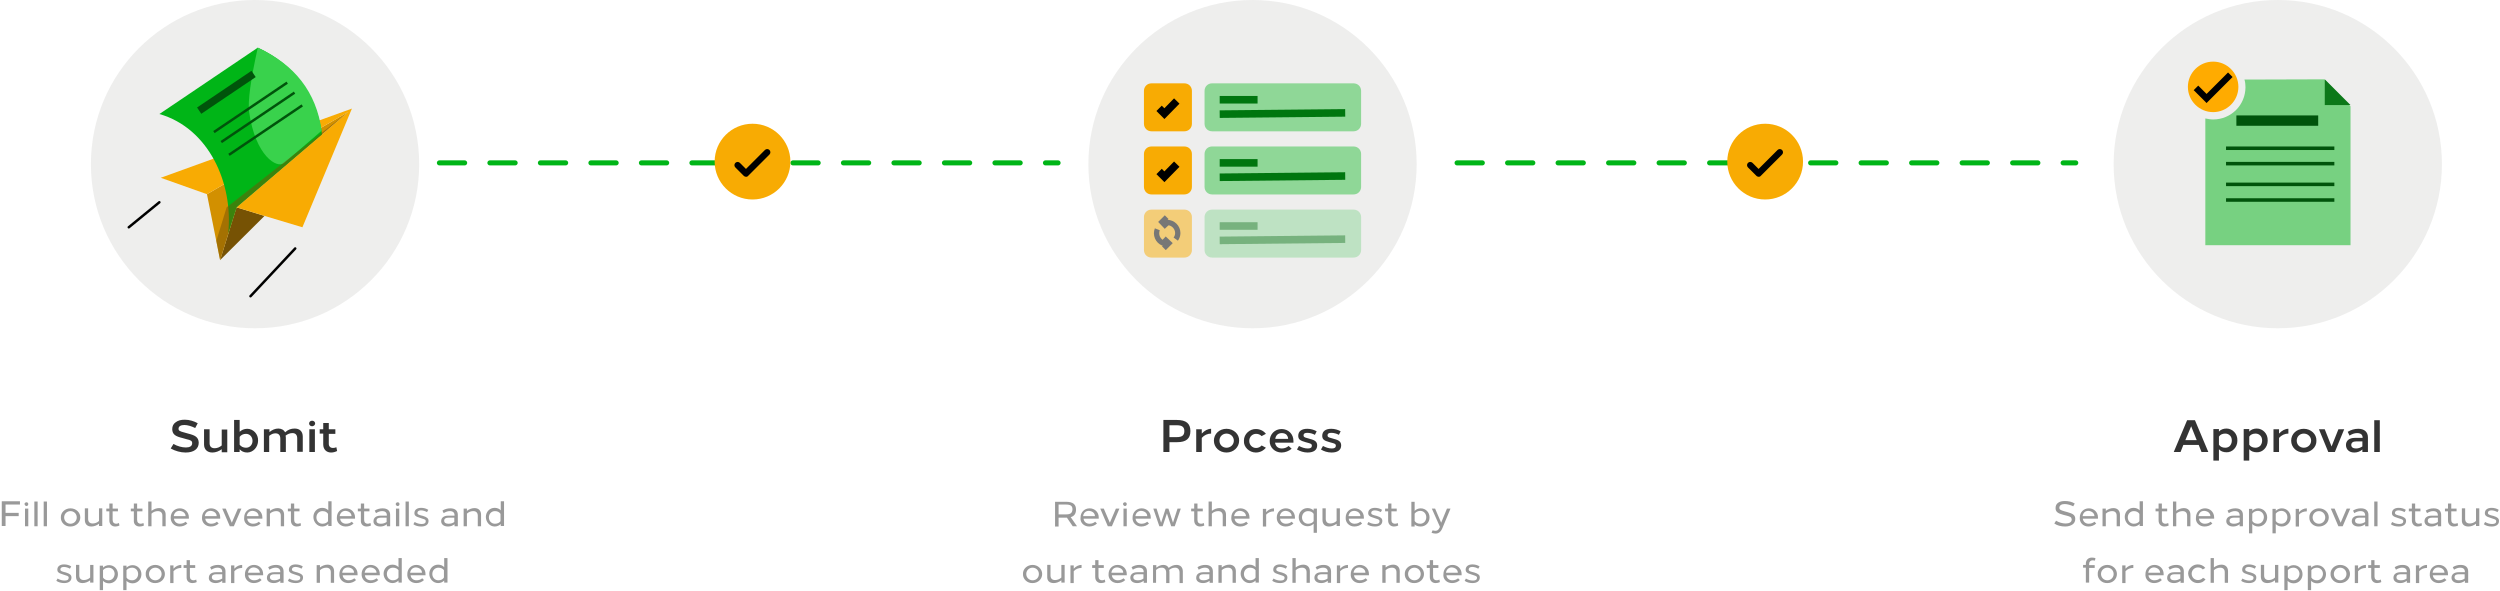 <?xml version="1.0" encoding="utf-8"?>
<!-- Generator: Adobe Illustrator 23.0.2, SVG Export Plug-In . SVG Version: 6.00 Build 0)  -->
<svg version="1.1" id="Layer_1" xmlns="http://www.w3.org/2000/svg" xmlns:xlink="http://www.w3.org/1999/xlink" x="0px" y="0px"
	 viewBox="0 0 990 234" style="enable-background:new 0 0 990 234;" xml:space="preserve">
<style type="text/css">
	.st0{opacity:0.2;fill-rule:evenodd;clip-rule:evenodd;fill:#AAABA9;enable-background:new    ;}
	.st1{opacity:0.4;fill-rule:evenodd;clip-rule:evenodd;fill:#00B517;enable-background:new    ;}
	.st2{fill-rule:evenodd;clip-rule:evenodd;fill:#F8AB03;}
	.st3{fill:none;stroke:#00760F;stroke-width:3;}
	.st4{fill:none;stroke:#000000;stroke-width:3;}
	.st5{opacity:0.5;}
	.st6{fill:none;stroke:#000000;stroke-width:2.1;}
	.st7{opacity:0.5;fill:#00B517;enable-background:new    ;}
	.st8{fill:#0C7819;}
	.st9{fill:#00540B;}
	.st10{fill-rule:evenodd;clip-rule:evenodd;fill:#FFAB00;}
	.st11{fill-rule:evenodd;clip-rule:evenodd;}
	.st12{fill-rule:evenodd;clip-rule:evenodd;fill:#765204;}
	.st13{fill-rule:evenodd;clip-rule:evenodd;fill:#D29000;}
	.st14{fill:#00B517;}
	.st15{fill:#39D24C;}
	.st16{fill-rule:evenodd;clip-rule:evenodd;fill:#765204;fill-opacity:0.5;}
	.st17{fill:none;stroke:#000000;stroke-linecap:round;}
	.st18{fill:#333333;}
	.st19{fill:#999999;}
	.st20{fill:none;stroke:#00B517;stroke-width:2;stroke-linecap:round;stroke-linejoin:round;stroke-dasharray:10,10;}
</style>
<title>support_english@2x</title>
<desc>Created with Sketch.</desc>
<g id="Web">
	<g id="support_english">
		<g id="Group-16" transform="translate(431, 0)">
			<circle id="Oval" class="st0" cx="65" cy="65" r="65"/>
			<g id="Group-13" transform="translate(22, 33)">
				<g id="Group-6" transform="translate(0, 25)">
					<path id="Rectangle" class="st1" d="M27,0h56c1.7,0,3,1.3,3,3v13c0,1.7-1.3,3-3,3H27c-1.7,0-3-1.3-3-3V3C24,1.3,25.3,0,27,0z"
						/>
					<path id="Rectangle-Copy-4" class="st2" d="M3,0h13c1.7,0,3,1.3,3,3v13c0,1.7-1.3,3-3,3H3c-1.7,0-3-1.3-3-3V3C0,1.3,1.3,0,3,0z
						"/>
					<line id="Path-53" class="st3" x1="30" y1="6.5" x2="45" y2="6.5"/>
					<line id="Path-53-Copy" class="st3" x1="30" y1="12.2" x2="79.7" y2="11.7"/>
					<polyline id="Path-2" class="st4" points="6,9.9 8.1,12 13,7 					"/>
				</g>
				<g id="Group-6-Copy-2">
					<path class="st1" d="M27,0h56c1.7,0,3,1.3,3,3v13c0,1.7-1.3,3-3,3H27c-1.7,0-3-1.3-3-3V3C24,1.3,25.3,0,27,0z"/>
					<path class="st2" d="M3,0h13c1.7,0,3,1.3,3,3v13c0,1.7-1.3,3-3,3H3c-1.7,0-3-1.3-3-3V3C0,1.3,1.3,0,3,0z"/>
					<line class="st3" x1="30" y1="6.5" x2="45" y2="6.5"/>
					<line class="st3" x1="30" y1="12.2" x2="79.7" y2="11.7"/>
					<polyline class="st4" points="6,9.9 8.1,12 13,7 					"/>
				</g>
				<g id="Group-6-Copy" transform="translate(0, 50)" class="st5">
					<path class="st1" d="M27,0h56c1.7,0,3,1.3,3,3v13c0,1.7-1.3,3-3,3H27c-1.7,0-3-1.3-3-3V3C24,1.3,25.3,0,27,0z"/>
					<path class="st2" d="M3,0h13c1.7,0,3,1.3,3,3v13c0,1.7-1.3,3-3,3H3c-1.7,0-3-1.3-3-3V3C0,1.3,1.3,0,3,0z"/>
					<line class="st3" x1="30" y1="6.5" x2="45" y2="6.5"/>
					<line class="st3" x1="30" y1="12.2" x2="79.7" y2="11.7"/>
					<g id="Group-12" transform="translate(5, 3)">
						<path class="st6" d="M7.6,8.7C8.1,8,8.4,7.2,8.4,6.3c0-2.3-1.9-4.2-4.2-4.2c-0.5,0-1,0.1-1.4,0.2"/>
						<path class="st6" d="M0.3,4.8C0.1,5.3,0,5.8,0,6.4c0,2.3,1.9,4.2,4.2,4.2"/>
						<polyline id="Path-3" class="st6" points="4,0 2.1,1.9 4,3.9 						"/>
						<polyline id="Path-3-Copy" class="st6" points="2.9,12.3 4.9,10.3 2.9,8.4 						"/>
					</g>
				</g>
			</g>
		</g>
		<g id="Group-17" transform="translate(837, 0)">
			<circle class="st0" cx="65" cy="65" r="65"/>
			<g id="Group-11" transform="translate(29, 24)">
				<g id="Group-3-Copy" transform="translate(7.308, 7.308)">
					<path id="Combined-Shape" class="st7" d="M47.1,0.1l10.4,10.7v55H0l0-50.2c1,0.2,2,0.4,3.1,0.4c7.1,0,12.8-5.7,12.8-12.8
						c0-1-0.1-2-0.4-3L47.1,0.1z"/>
					<polygon id="Path" class="st8" points="57.5,10.3 47.3,10.3 47.3,0.1 					"/>
					<rect x="12.3" y="14.4" class="st9" width="32.4" height="4.1"/>
					<rect x="8.2" y="26.7" class="st9" width="42.9" height="1.4"/>
					<rect x="8.2" y="32.8" class="st9" width="42.9" height="1.4"/>
					<rect x="8.2" y="41" class="st9" width="42.9" height="1.4"/>
					<rect x="8.2" y="47.2" class="st9" width="42.9" height="1.4"/>
				</g>
				<g>
					<path class="st10" d="M10.4,0.4c-5.5,0-10,4.5-10,10s4.5,10,10,10s10-4.5,10-10S15.9,0.4,10.4,0.4L10.4,0.4z"/>
					<polygon class="st11" points="7.8,16.8 2.7,11.7 4.5,9.9 7.8,13.2 16.3,4.7 18.1,6.5 					"/>
				</g>
			</g>
		</g>
		<g id="Group-14" transform="translate(36, 0)">
			<circle class="st0" cx="65" cy="65" r="65"/>
			<g id="Group-5" transform="translate(15, 13)">
				<g id="paper-plane-2" transform="translate(7.656, 0)">
					<polygon class="st12" points="28.5,90 46.1,72.5 35,69.1 					"/>
					<polygon class="st13" points="79.3,31.3 23.3,63.9 28.5,90 35,69.1 					"/>
					<polygon class="st2" points="79.3,31.3 35,69.1 46.1,72.5 46.1,72.5 46.1,72.5 61.1,77 80.7,30 5,57.4 23.3,63.9 					"/>
					
						<g id="Group-3" transform="translate(40.873, 40.526) scale(-1, 1) rotate(34) translate(-40.873, -40.526) translate(11.373, 12.526)">
						<path class="st14" d="M58.9,55.2l-8.6-6.8c-29.5-3.3-44.2-5-44.2-5C-0.6,29.4-0.4,14.6,8,0.7l47,0
							C42,16.2,45.9,39.7,58.9,55.2z"/>
						<path class="st15" d="M24.9,44.4c-12.9-1.5-19.4-2.3-19.5-2.3C-1.3,28.2-0.4,14.6,8,0.7c9.5,9,15.2,15.4,17.1,19.2
							C32.8,35.8,28.5,44.8,24.9,44.4z"/>
						<rect x="15.2" y="9.9" class="st9" width="26" height="-3"/>
						<rect x="6.1" y="19.2" class="st9" width="35" height="-1"/>
						<rect x="5.9" y="24.1" class="st9" width="35" height="-1"/>
						<rect x="6.2" y="30" class="st9" width="35" height="-1"/>
					</g>
					<polygon class="st16" points="31.1,69.1 27,82.4 28.5,90 35,69.1 79.3,31.3 					"/>
				</g>
				<line id="Path-48" class="st17" x1="65.9" y1="85.4" x2="48.2" y2="104.3"/>
				<line id="Path-49" class="st17" x1="12.1" y1="67.1" x2="0" y2="77"/>
			</g>
		</g>
		<path id="Submit" class="st18" d="M73.5,179.2c3.2,0,5.2-1.4,5.2-3.9c-0.1-2.2-1.4-2.9-4.2-3.6l-1.4-0.4c-2-0.5-2.4-0.8-2.4-1.5
			c0-1,0.9-1.5,2.3-1.5c1.3,0,2.9,0.5,4.3,1.2l1-1.9c-1.4-0.8-3.3-1.4-5.1-1.4c-1.5,0-2.7,0.3-3.6,1c-0.9,0.6-1.4,1.5-1.4,2.8
			c0.1,2.1,1.3,2.8,4.2,3.5l1.4,0.4c1.8,0.4,2.3,0.7,2.3,1.6c0,1.2-1,1.7-2.5,1.7c-1.5,0-3.4-0.5-4.9-1.4l-1.1,1.8
			C69.4,178.6,71.5,179.2,73.5,179.2z M84.1,179.2c1.3,0,2.6-0.5,3.7-1.3v1.2H90v-9h-2.2v6.3c-0.8,0.7-1.8,1.1-2.8,1.1
			c-1.3,0-2-0.7-2-2V170h-2.2v6C80.8,178,82.1,179.2,84.1,179.2z M102.2,174.5c0.1-2.6-1.9-4.7-4.3-4.7c-1.2,0-2.3,0.5-3,1.2v-4.7
			h-2.2V179h2.2v-1.1c0.7,0.8,1.7,1.3,3,1.3C100.2,179.2,102.2,177.1,102.2,174.5z M97.4,177.3c-1.1,0-2-0.5-2.5-1.2v-3.1
			c0.5-0.7,1.4-1.2,2.5-1.2c1.5,0,2.6,1.2,2.6,2.8c0,0.8-0.3,1.5-0.8,2C98.8,177,98.2,177.3,97.4,177.3z M106.6,179v-6.4
			c0.9-0.7,1.6-1,2.5-1c1.2,0,1.9,0.7,1.9,2.1v5.3h2.2v-5.2c0-0.4,0-0.9-0.1-1.3c0.8-0.6,1.7-1,2.7-1c1.2,0,1.9,0.7,1.9,2.1v5.3h2.2
			v-6c0-2.1-1.3-3.2-3.2-3.2c-1.4,0-2.6,0.4-3.8,1.5c-0.5-1-1.5-1.5-2.7-1.5c-1.2,0-2.4,0.5-3.5,1.4V170h-2.2v9H106.6z M123.6,168.8
			c0.6,0,1.2-0.5,1.2-1.1c0-0.6-0.5-1.1-1.2-1.1c-0.7,0-1.2,0.5-1.2,1.1C122.4,168.3,122.9,168.8,123.6,168.8z M124.7,179v-9h-2.2v9
			H124.7z M131.1,179.2c0.8,0,1.6-0.2,2.4-0.6l-0.3-1.5c-0.4,0.2-0.9,0.3-1.4,0.3c-0.9,0-1.6-0.6-1.6-1.6v-4h2.6V170h-2.6v-2.5H128
			v2.5h-1.4v1.7h1.4v4.3C128,178,129.3,179.2,131.1,179.2z"/>
		<path id="Fillouttheeventdetailsandsupportareasneeded" class="st19" d="M2.2,208.4v-4h5.2v-1.3H2.2v-3.3h5.7v-1.3H0.7v9.8H2.2z
			 M10.5,200.4c0.4,0,0.7-0.4,0.7-0.8c0-0.4-0.3-0.7-0.7-0.7s-0.8,0.3-0.8,0.7C9.8,200,10.1,200.4,10.5,200.4z M11.2,208.4v-7H9.9v7
			H11.2z M14.9,208.4v-9.8h-1.3v9.8H14.9z M18.6,208.4v-9.8h-1.3v9.8H18.6z M27.9,208.5c2.2,0,3.9-1.6,3.9-3.6c0-2-1.7-3.6-3.9-3.6
			c-2.1,0-3.9,1.6-3.8,3.6C24,206.9,25.8,208.6,27.9,208.5z M27.9,207.4c-1.4,0-2.5-1.1-2.5-2.5s1.1-2.5,2.5-2.5
			c1.4,0,2.5,1.1,2.5,2.5S29.3,207.4,27.9,207.4z M36.2,208.5c1,0,2.1-0.4,3-1.1v0.9h1.3v-7h-1.3v5c-0.7,0.7-1.7,1-2.5,1
			c-1.2,0-1.8-0.7-1.8-1.8v-4.2h-1.3v4.6C33.6,207.6,34.6,208.5,36.2,208.5z M45.6,208.5c0.5,0,1.1-0.1,1.7-0.4l-0.2-1
			c-0.4,0.2-0.7,0.3-1.1,0.3c-0.8,0-1.4-0.5-1.4-1.5v-3.4h2.1v-1.1h-2.1v-2h-1.3v2h-1.2v1.1h1.2v3.6
			C43.3,207.6,44.3,208.5,45.6,208.5z M55.3,208.5c0.5,0,1.1-0.1,1.7-0.4l-0.2-1c-0.4,0.2-0.7,0.3-1.1,0.3c-0.8,0-1.4-0.5-1.4-1.5
			v-3.4h2.1v-1.1h-2.1v-2h-1.3v2h-1.2v1.1h1.2v3.6C52.9,207.6,53.9,208.5,55.3,208.5z M60,208.4v-5c0.7-0.7,1.7-1,2.5-1
			c1.2,0,1.8,0.7,1.8,1.8v4.2h1.3v-4.6c0-1.6-1-2.6-2.6-2.6c-1,0-2.1,0.4-3,1.1v-3.7h-1.3v9.8H60z M71.1,208.5
			c1.2,0,2.3-0.4,3.1-1.2l-0.7-0.7c-0.6,0.5-1.3,0.8-2.3,0.8c-1.2,0-2.2-0.8-2.3-2h5.9v-0.5c0-2.1-1.6-3.6-3.6-3.6
			c-2.1,0-3.6,1.6-3.6,3.6C67.5,206.9,69,208.5,71.1,208.5z M73.5,204.4h-4.7c0.2-1.3,1-2.1,2.3-2.1
			C72.4,202.4,73.5,203.2,73.5,204.4z M83.5,208.5c1.2,0,2.3-0.4,3.1-1.2l-0.7-0.7c-0.6,0.5-1.3,0.8-2.3,0.8c-1.2,0-2.2-0.8-2.3-2
			h5.9v-0.5c0-2.1-1.6-3.6-3.6-3.6c-2.1,0-3.6,1.6-3.6,3.6C79.8,206.9,81.4,208.5,83.5,208.5z M85.8,204.4h-4.7
			c0.2-1.3,1-2.1,2.3-2.1C84.8,202.4,85.8,203.2,85.8,204.4z M92.6,208.4l3-7h-1.4l-2.4,5.6l-2.4-5.6h-1.4l3,7H92.6z M100.1,208.5
			c1.2,0,2.3-0.4,3.1-1.2l-0.7-0.7c-0.6,0.5-1.3,0.8-2.3,0.8c-1.2,0-2.2-0.8-2.3-2h6v-0.5c0-2.1-1.6-3.6-3.6-3.6
			c-2.1,0-3.6,1.6-3.6,3.6C96.4,206.9,98,208.5,100.1,208.5z M102.4,204.4h-4.7c0.2-1.3,1.1-2.1,2.3-2.1
			C101.4,202.4,102.4,203.2,102.4,204.4z M106.9,208.4v-5c0.7-0.7,1.7-1,2.5-1c1.2,0,1.8,0.7,1.8,1.8v4.2h1.3v-4.6
			c0-1.6-1-2.6-2.6-2.6c-1,0-2.1,0.4-3,1.1v-0.9h-1.3v7H106.9z M117.5,208.5c0.5,0,1.1-0.1,1.7-0.4l-0.2-1c-0.3,0.2-0.7,0.3-1.1,0.3
			c-0.8,0-1.4-0.5-1.4-1.5v-3.4h2.1v-1.1h-2.1v-2h-1.3v2H114v1.1h1.2v3.6C115.2,207.6,116.1,208.5,117.5,208.5z M127.6,208.5
			c1,0,1.8-0.4,2.4-1v0.8h1.3v-9.8h-1.3v3.6c-0.5-0.6-1.4-1-2.4-1c-2,0-3.5,1.6-3.5,3.6S125.6,208.5,127.6,208.5z M127.7,207.4
			c-1.4,0-2.4-1.1-2.4-2.5c0-1.4,1-2.5,2.4-2.5c1,0,1.8,0.4,2.2,1.1v2.9C129.5,207,128.7,207.4,127.7,207.4z M136.9,208.5
			c1.2,0,2.3-0.4,3.1-1.2l-0.7-0.7c-0.6,0.5-1.3,0.8-2.3,0.8c-1.2,0-2.2-0.8-2.3-2h5.9v-0.5c0-2.1-1.6-3.6-3.6-3.6
			c-2.1,0-3.6,1.6-3.6,3.6C133.2,206.9,134.8,208.5,136.9,208.5z M139.2,204.4h-4.7c0.2-1.3,1.1-2.1,2.3-2.1
			C138.2,202.4,139.2,203.2,139.2,204.4z M145.2,208.5c0.5,0,1.1-0.1,1.7-0.4l-0.2-1c-0.4,0.2-0.7,0.3-1.1,0.3
			c-0.8,0-1.4-0.5-1.4-1.5v-3.4h2.1v-1.1h-2.1v-2h-1.3v2h-1.2v1.1h1.2v3.6C142.8,207.6,143.8,208.5,145.2,208.5z M150.6,208.5
			c1,0,1.8-0.3,2.6-0.9v0.8h1.3v-4.5c0-1.7-1.1-2.6-3-2.6c-1.1,0-2.2,0.3-3.1,0.9l0.5,1c0.8-0.5,1.6-0.8,2.4-0.8
			c1.3,0,1.9,0.6,1.9,1.7v0.1h-2.5c-1.7,0-2.8,0.8-2.8,2.2C147.8,207.6,148.9,208.5,150.6,208.5z M150.8,207.4
			c-1.1,0-1.7-0.4-1.7-1.2c0-0.8,0.6-1.2,1.7-1.2h2.3v1.7C152.4,207.2,151.6,207.4,150.8,207.4z M157.5,200.4c0.4,0,0.7-0.4,0.7-0.8
			c0-0.4-0.3-0.7-0.7-0.7c-0.4,0-0.8,0.3-0.8,0.7C156.7,200,157.1,200.4,157.5,200.4z M158.1,208.4v-7h-1.3v7H158.1z M161.9,208.4
			v-9.8h-1.3v9.8H161.9z M166.8,208.5c1.8,0,2.9-0.8,2.9-2.2c0-1-0.6-1.5-2.2-2l-0.8-0.2c-1.1-0.3-1.4-0.5-1.4-1c0-0.6,0.5-1,1.4-1
			c0.8,0,1.7,0.3,2.4,0.7l0.5-0.9c-0.7-0.5-1.8-0.8-2.8-0.8c-1.7,0-2.7,0.8-2.7,2.1c0,0.5,0.2,0.9,0.5,1.1c0.3,0.3,0.9,0.5,1.8,0.8
			l0.9,0.3c1.1,0.3,1.3,0.5,1.3,1c0,0.7-0.5,1.1-1.6,1.1c-1,0-2-0.3-2.8-0.8l-0.5,0.9C164.5,208.2,165.6,208.5,166.8,208.5z
			 M177.4,208.5c1,0,1.8-0.3,2.6-0.9v0.8h1.3v-4.5c0-1.7-1.1-2.6-3-2.6c-1.1,0-2.2,0.3-3.1,0.9l0.5,1c0.8-0.5,1.6-0.8,2.4-0.8
			c1.3,0,1.9,0.6,1.9,1.7v0.1h-2.5c-1.7,0-2.8,0.8-2.8,2.2C174.7,207.6,175.7,208.5,177.4,208.5z M177.6,207.4
			c-1.1,0-1.7-0.4-1.7-1.2c0-0.8,0.6-1.2,1.7-1.2h2.3v1.7C179.3,207.2,178.5,207.4,177.6,207.4z M184.9,208.4v-5
			c0.7-0.7,1.7-1,2.5-1c1.2,0,1.8,0.7,1.8,1.8v4.2h1.3v-4.6c0-1.6-1-2.6-2.6-2.6c-1,0-2.1,0.4-3,1.1v-0.9h-1.3v7H184.9z
			 M195.9,208.5c1,0,1.8-0.4,2.4-1v0.8h1.3v-9.8h-1.3v3.6c-0.5-0.6-1.4-1-2.4-1c-2,0-3.5,1.6-3.5,3.6S193.9,208.5,195.9,208.5z
			 M196,207.4c-1.4,0-2.4-1.1-2.4-2.5c0-1.4,1-2.5,2.4-2.5c1,0,1.8,0.4,2.2,1.1v2.9C197.8,207,197,207.4,196,207.4z M25.4,230.9
			c1.8,0,2.9-0.8,2.9-2.2c0-1-0.6-1.5-2.2-2l-0.8-0.2c-1.1-0.3-1.4-0.5-1.4-1c0-0.6,0.5-1,1.4-1c0.8,0,1.7,0.3,2.4,0.7l0.5-0.9
			c-0.7-0.5-1.8-0.8-2.8-0.8c-1.7,0-2.7,0.8-2.7,2.1c0,0.5,0.2,0.9,0.5,1.1c0.3,0.3,0.9,0.5,1.8,0.8l0.9,0.3c1.1,0.3,1.3,0.5,1.3,1
			c0,0.7-0.5,1.1-1.6,1.1c-1,0-2-0.3-2.8-0.8l-0.5,0.9C23.1,230.6,24.3,230.9,25.4,230.9z M32.7,230.9c1,0,2.1-0.4,3-1.1v0.9h1.3v-7
			h-1.3v5c-0.7,0.7-1.7,1-2.5,1c-1.2,0-1.8-0.7-1.8-1.8v-4.2h-1.3v4.6C30.1,230,31.1,230.9,32.7,230.9z M40.8,233.5V230
			c0.5,0.6,1.4,1,2.4,1c2,0,3.5-1.6,3.5-3.6s-1.5-3.6-3.5-3.6c-1,0-1.8,0.4-2.4,1v-0.8h-1.3v9.7H40.8z M43,229.8
			c-1,0-1.8-0.4-2.2-1.1v-2.9c0.4-0.6,1.3-1,2.2-1c1.4,0,2.4,1.1,2.4,2.5C45.3,228.7,44.4,229.8,43,229.8z M50.1,233.5V230
			c0.5,0.6,1.4,1,2.4,1c2,0,3.5-1.6,3.5-3.6s-1.5-3.6-3.5-3.6c-1,0-1.8,0.4-2.4,1v-0.8h-1.3v9.7H50.1z M52.3,229.8
			c-1,0-1.8-0.4-2.2-1.1v-2.9c0.4-0.6,1.3-1,2.2-1c1.4,0,2.4,1.1,2.4,2.5C54.7,228.7,53.7,229.8,52.3,229.8z M61.5,230.9
			c2.2,0,3.8-1.6,3.8-3.6c0-2-1.7-3.6-3.8-3.6c-2.1,0-3.9,1.6-3.8,3.6C57.6,229.3,59.4,231,61.5,230.9z M61.5,229.8
			c-1.4,0-2.5-1.1-2.5-2.5s1.1-2.5,2.5-2.5c1.4,0,2.5,1.1,2.5,2.5S62.9,229.8,61.5,229.8z M68.7,230.8v-4.6c0.8-0.9,1.9-1.3,3.1-1.3
			v-1.2c-1.1,0-2.2,0.5-3.1,1.5v-1.3h-1.3v7H68.7z M76.2,230.9c0.5,0,1.1-0.1,1.7-0.4l-0.2-1c-0.3,0.2-0.7,0.3-1.1,0.3
			c-0.8,0-1.4-0.5-1.4-1.5v-3.4h2.1v-1.1h-2.1v-2h-1.3v2h-1.2v1.1h1.2v3.6C73.8,230,74.8,230.9,76.2,230.9z M85.4,230.9
			c1,0,1.8-0.3,2.6-0.9v0.8h1.3v-4.5c0-1.7-1.1-2.6-3-2.6c-1.1,0-2.2,0.3-3.1,0.9l0.5,1c0.8-0.5,1.6-0.8,2.4-0.8
			c1.3,0,1.9,0.6,1.9,1.7v0.1h-2.5c-1.7,0-2.8,0.8-2.8,2.2C82.6,230,83.7,230.9,85.4,230.9z M85.6,229.8c-1.1,0-1.7-0.4-1.7-1.2
			c0-0.8,0.6-1.2,1.7-1.2H88v1.7C87.2,229.6,86.4,229.8,85.6,229.8z M92.8,230.8v-4.6c0.8-0.9,1.9-1.3,3.1-1.3v-1.2
			c-1.1,0-2.2,0.5-3.1,1.5v-1.3h-1.3v7H92.8z M100.5,230.9c1.2,0,2.3-0.4,3.1-1.2l-0.7-0.7c-0.6,0.5-1.3,0.8-2.3,0.8
			c-1.2,0-2.2-0.8-2.3-2h5.9v-0.5c0-2.1-1.6-3.6-3.6-3.6c-2.1,0-3.6,1.6-3.6,3.6C96.8,229.3,98.4,230.9,100.5,230.9z M102.9,226.8
			h-4.7c0.2-1.3,1.1-2.1,2.3-2.1C101.8,224.8,102.9,225.6,102.9,226.8z M108.4,230.9c1,0,1.8-0.3,2.6-0.9v0.8h1.3v-4.5
			c0-1.7-1.1-2.6-3-2.6c-1.1,0-2.2,0.3-3.1,0.9l0.5,1c0.8-0.5,1.6-0.8,2.4-0.8c1.3,0,1.9,0.6,1.9,1.7v0.1h-2.5
			c-1.7,0-2.8,0.8-2.8,2.2C105.6,230,106.7,230.9,108.4,230.9z M108.6,229.8c-1.1,0-1.7-0.4-1.7-1.2c0-0.8,0.6-1.2,1.7-1.2h2.3v1.7
			C110.2,229.6,109.4,229.8,108.6,229.8z M117.1,230.9c1.8,0,2.9-0.8,2.9-2.2c0-1-0.6-1.5-2.2-2l-0.8-0.2c-1.1-0.3-1.4-0.5-1.4-1
			c0-0.6,0.5-1,1.4-1c0.8,0,1.7,0.3,2.4,0.7l0.5-0.9c-0.7-0.5-1.8-0.8-2.8-0.8c-1.7,0-2.7,0.8-2.7,2.1c0,0.5,0.2,0.9,0.5,1.1
			c0.3,0.3,0.9,0.5,1.8,0.8l0.9,0.3c1.1,0.3,1.3,0.5,1.3,1c0,0.7-0.5,1.1-1.6,1.1c-1,0-2-0.3-2.8-0.8l-0.5,0.9
			C114.7,230.6,115.9,230.9,117.1,230.9z M126.7,230.8v-5c0.7-0.7,1.7-1,2.5-1c1.2,0,1.8,0.7,1.8,1.8v4.2h1.3v-4.6
			c0-1.6-1-2.6-2.6-2.6c-1,0-2.1,0.4-3,1.1v-0.9h-1.3v7H126.7z M137.9,230.9c1.2,0,2.3-0.4,3.1-1.2l-0.7-0.7
			c-0.6,0.5-1.3,0.8-2.3,0.8c-1.2,0-2.2-0.8-2.3-2h5.9v-0.5c0-2.1-1.6-3.6-3.6-3.6c-2.1,0-3.6,1.6-3.6,3.6
			C134.2,229.3,135.8,230.9,137.9,230.9z M140.2,226.8h-4.7c0.2-1.3,1-2.1,2.3-2.1C139.2,224.8,140.2,225.6,140.2,226.8z
			 M146.7,230.9c1.2,0,2.3-0.4,3.1-1.2l-0.7-0.7c-0.6,0.5-1.3,0.8-2.3,0.8c-1.2,0-2.2-0.8-2.3-2h5.9v-0.5c0-2.1-1.6-3.6-3.6-3.6
			c-2.1,0-3.6,1.6-3.6,3.6C143.1,229.3,144.6,230.9,146.7,230.9z M149.1,226.8h-4.7c0.2-1.3,1-2.1,2.3-2.1
			C148,224.8,149.1,225.6,149.1,226.8z M155.4,230.9c1,0,1.8-0.4,2.4-1v0.8h1.3V221h-1.3v3.6c-0.5-0.6-1.4-1-2.4-1
			c-2,0-3.5,1.6-3.5,3.6S153.5,230.9,155.4,230.9z M155.6,229.8c-1.4,0-2.4-1.1-2.4-2.5c0-1.4,1-2.5,2.4-2.5c1,0,1.8,0.4,2.2,1v2.9
			C157.4,229.4,156.5,229.8,155.6,229.8z M164.8,230.9c1.2,0,2.3-0.4,3.1-1.2l-0.7-0.7c-0.6,0.5-1.3,0.8-2.3,0.8
			c-1.2,0-2.2-0.8-2.3-2h5.9v-0.5c0-2.1-1.6-3.6-3.6-3.6c-2.1,0-3.6,1.6-3.6,3.6C161.1,229.3,162.7,230.9,164.8,230.9z M167.1,226.8
			h-4.7c0.2-1.3,1.1-2.1,2.3-2.1C166.1,224.8,167.1,225.6,167.1,226.8z M173.5,230.9c1,0,1.8-0.4,2.4-1v0.8h1.3V221h-1.3v3.6
			c-0.5-0.6-1.4-1-2.4-1c-2,0-3.5,1.6-3.5,3.6S171.5,230.9,173.5,230.9z M173.6,229.8c-1.4,0-2.4-1.1-2.4-2.5c0-1.4,1-2.5,2.4-2.5
			c1,0,1.8,0.4,2.2,1v2.9C175.4,229.4,174.6,229.8,173.6,229.8z"/>
		<path id="Reviewtherequestbyourteamandsharenotes" class="st19" d="M419.2,208.4V205h2.9c0.2,0,0.3,0,0.4,0l2.3,3.4h1.7l-2.5-3.6
			c1.4-0.4,2.1-1.4,2.1-3c0-2.1-1.2-3.1-4.1-3.1h-4.2v9.8H419.2z M422.1,203.7h-2.9v-3.9h2.9c1.8,0,2.6,0.5,2.6,1.9
			C424.6,203.2,423.9,203.7,422.1,203.7z M431.3,208.5c1.2,0,2.3-0.4,3.1-1.2l-0.7-0.7c-0.6,0.5-1.3,0.8-2.3,0.8
			c-1.2,0-2.2-0.8-2.3-2h6v-0.5c0-2.1-1.6-3.6-3.6-3.6c-2.1,0-3.6,1.6-3.6,3.6C427.6,206.9,429.2,208.5,431.3,208.5z M433.6,204.4
			h-4.7c0.2-1.3,1-2.1,2.3-2.1C432.6,202.4,433.6,203.2,433.6,204.4z M440.3,208.4l3-7h-1.4l-2.4,5.6l-2.4-5.6h-1.4l3,7H440.3z
			 M445.5,200.4c0.4,0,0.7-0.4,0.7-0.8c0-0.4-0.3-0.7-0.7-0.7c-0.4,0-0.8,0.3-0.8,0.7C444.8,200,445.1,200.4,445.5,200.4z
			 M446.2,208.4v-7h-1.3v7H446.2z M451.9,208.5c1.2,0,2.3-0.4,3.1-1.2l-0.7-0.7c-0.6,0.5-1.3,0.8-2.3,0.8c-1.2,0-2.2-0.8-2.3-2h6
			v-0.5c0-2.1-1.6-3.6-3.6-3.6c-2.1,0-3.6,1.6-3.6,3.6C448.3,206.9,449.9,208.5,451.9,208.5z M454.3,204.4h-4.7
			c0.2-1.3,1.1-2.1,2.3-2.1C453.3,202.4,454.3,203.2,454.3,204.4z M460.4,208.4l1.7-5.1l1.7,5.1h1.4l2.4-7h-1.3l-1.8,5.6l-1.8-5.6
			h-1.1l-1.8,5.6l-1.8-5.6h-1.3l2.4,7H460.4z M475.2,208.5c0.5,0,1.1-0.1,1.7-0.4l-0.2-1c-0.3,0.2-0.7,0.3-1.1,0.3
			c-0.8,0-1.4-0.5-1.4-1.5v-3.4h2.1v-1.1h-2.1v-2h-1.3v2h-1.2v1.1h1.2v3.6C472.9,207.6,473.9,208.5,475.2,208.5z M479.9,208.4v-5
			c0.7-0.7,1.7-1,2.5-1c1.2,0,1.8,0.7,1.8,1.8v4.2h1.3v-4.6c0-1.6-1-2.6-2.6-2.6c-1,0-2.1,0.4-3,1.1v-3.7h-1.3v9.8H479.9z
			 M491.1,208.5c1.2,0,2.3-0.4,3.1-1.2l-0.7-0.7c-0.6,0.5-1.3,0.8-2.3,0.8c-1.2,0-2.2-0.8-2.3-2h5.9v-0.5c0-2.1-1.6-3.6-3.6-3.6
			c-2.1,0-3.6,1.6-3.6,3.6C487.4,206.9,489,208.5,491.1,208.5z M493.4,204.4h-4.7c0.2-1.3,1-2.1,2.3-2.1
			C492.4,202.4,493.4,203.2,493.4,204.4z M501.4,208.4v-4.6c0.8-0.9,1.9-1.3,3.1-1.3v-1.2c-1.1,0-2.2,0.5-3.1,1.5v-1.3h-1.3v7H501.4
			z M509.1,208.5c1.2,0,2.3-0.4,3.1-1.2l-0.7-0.7c-0.6,0.5-1.3,0.8-2.3,0.8c-1.2,0-2.2-0.8-2.3-2h5.9v-0.5c0-2.1-1.6-3.6-3.6-3.6
			c-2.1,0-3.6,1.6-3.6,3.6C505.5,206.9,507,208.5,509.1,208.5z M511.5,204.4h-4.7c0.2-1.3,1.1-2.1,2.3-2.1
			C510.5,202.4,511.5,203.2,511.5,204.4z M521.5,211.1v-9.7h-1.3v0.8c-0.5-0.6-1.4-1-2.4-1c-2,0-3.5,1.6-3.5,3.6s1.5,3.6,3.5,3.6
			c1,0,1.8-0.4,2.4-1v3.6H521.5z M518,207.4c-1.4,0-2.4-1.1-2.4-2.5c0-1.4,1-2.5,2.4-2.5c1,0,1.8,0.4,2.2,1.1v2.9
			C519.8,207,519,207.4,518,207.4z M526.3,208.5c1,0,2.1-0.4,3-1.1v0.9h1.3v-7h-1.3v5c-0.7,0.7-1.7,1-2.5,1c-1.2,0-1.8-0.7-1.8-1.8
			v-4.2h-1.3v4.6C523.7,207.6,524.7,208.5,526.3,208.5z M536.3,208.5c1.2,0,2.3-0.4,3.1-1.2l-0.7-0.7c-0.6,0.5-1.3,0.8-2.3,0.8
			c-1.2,0-2.2-0.8-2.3-2h6v-0.5c0-2.1-1.6-3.6-3.6-3.6c-2.1,0-3.6,1.6-3.6,3.6C532.7,206.9,534.3,208.5,536.3,208.5z M538.7,204.4
			H534c0.2-1.3,1-2.1,2.3-2.1C537.7,202.4,538.7,203.2,538.7,204.4z M544.5,208.5c1.8,0,2.9-0.8,2.9-2.2c0-1-0.6-1.5-2.2-2l-0.8-0.2
			c-1.1-0.3-1.4-0.5-1.4-1c0-0.6,0.5-1,1.4-1c0.8,0,1.7,0.3,2.4,0.7l0.5-0.9c-0.7-0.5-1.8-0.8-2.8-0.8c-1.7,0-2.7,0.8-2.7,2.1
			c0,0.5,0.2,0.9,0.5,1.1c0.3,0.3,0.9,0.5,1.8,0.8l0.9,0.3c1,0.3,1.3,0.5,1.3,1c0,0.7-0.5,1.1-1.6,1.1c-1,0-2-0.3-2.8-0.8l-0.5,0.9
			C542.1,208.2,543.3,208.5,544.5,208.5z M552,208.5c0.5,0,1.1-0.1,1.7-0.4l-0.2-1c-0.3,0.2-0.7,0.3-1.1,0.3c-0.8,0-1.4-0.5-1.4-1.5
			v-3.4h2.1v-1.1H551v-2h-1.3v2h-1.2v1.1h1.2v3.6C549.7,207.6,550.7,208.5,552,208.5z M562.6,208.5c2,0,3.5-1.6,3.5-3.6
			s-1.5-3.6-3.5-3.6c-1,0-1.8,0.4-2.4,1v-3.6h-1.3v9.8h1.3v-0.8C560.7,208.2,561.6,208.5,562.6,208.5z M562.4,207.4
			c-1,0-1.8-0.4-2.2-1.1v-2.9c0.4-0.6,1.3-1.1,2.2-1.1c1.4,0,2.4,1.1,2.4,2.5C564.8,206.3,563.8,207.4,562.4,207.4z M568.5,211.3
			c1.2,0,2.1-0.7,2.7-2.2l3.2-7.7H573l-2.3,5.6l-2.4-5.6H567l3.2,7.2l-0.1,0.3c-0.5,1-0.9,1.3-1.7,1.3c-0.4,0-0.7-0.1-1.1-0.2
			l-0.4,1C567.5,211.2,568,211.3,568.5,211.3z M408.9,230.9c2.2,0,3.8-1.6,3.8-3.6c0-2-1.7-3.6-3.8-3.6c-2.1,0-3.9,1.6-3.8,3.6
			C405,229.3,406.8,231,408.9,230.9z M408.9,229.8c-1.4,0-2.5-1.1-2.5-2.5s1.1-2.5,2.5-2.5c1.4,0,2.5,1.1,2.5,2.5
			S410.4,229.8,408.9,229.8z M417.3,230.9c1,0,2.1-0.4,3-1.1v0.9h1.3v-7h-1.3v5c-0.7,0.7-1.7,1-2.5,1c-1.2,0-1.8-0.7-1.8-1.8v-4.2
			h-1.3v4.6C414.6,230,415.6,230.9,417.3,230.9z M425.2,230.8v-4.6c0.8-0.9,1.9-1.3,3.1-1.3v-1.2c-1.1,0-2.2,0.5-3.1,1.5v-1.3h-1.3
			v7H425.2z M436,230.9c0.5,0,1.1-0.1,1.7-0.4l-0.2-1c-0.4,0.2-0.7,0.3-1.1,0.3c-0.8,0-1.4-0.5-1.4-1.5v-3.4h2.1v-1.1H435v-2h-1.3v2
			h-1.2v1.1h1.2v3.6C433.7,230,434.7,230.9,436,230.9z M442.5,230.9c1.2,0,2.3-0.4,3.1-1.2l-0.7-0.7c-0.6,0.5-1.3,0.8-2.3,0.8
			c-1.2,0-2.2-0.8-2.3-2h5.9v-0.5c0-2.1-1.6-3.6-3.6-3.6c-2.1,0-3.6,1.6-3.6,3.6C438.8,229.3,440.4,230.9,442.5,230.9z M444.8,226.8
			h-4.7c0.2-1.3,1-2.1,2.3-2.1C443.8,224.8,444.8,225.6,444.8,226.8z M450.3,230.9c1,0,1.8-0.3,2.6-0.9v0.8h1.3v-4.5
			c0-1.7-1.1-2.6-3-2.6c-1.1,0-2.2,0.3-3.1,0.9l0.5,1c0.8-0.5,1.6-0.8,2.4-0.8c1.3,0,1.9,0.6,1.9,1.7v0.1h-2.5
			c-1.7,0-2.8,0.8-2.8,2.2C447.6,230,448.6,230.9,450.3,230.9z M450.5,229.8c-1.1,0-1.7-0.4-1.7-1.2c0-0.8,0.6-1.2,1.7-1.2h2.3v1.7
			C452.2,229.6,451.4,229.8,450.5,229.8z M457.8,230.8v-5.1c0.8-0.7,1.4-0.9,2.3-0.9c1,0,1.7,0.7,1.7,1.9v4.2h1.3v-4.1
			c0-0.4,0-0.7-0.1-1.1c0.7-0.6,1.5-0.9,2.4-0.9c1,0,1.7,0.7,1.7,1.9v4.2h1.3v-4.6c0-1.7-1-2.6-2.5-2.6c-1.1,0-2.1,0.4-3.1,1.2
			c-0.4-0.8-1.2-1.2-2.1-1.2c-1,0-1.9,0.4-2.8,1.1v-1h-1.3v7H457.8z M476.4,230.9c1,0,1.8-0.3,2.6-0.9v0.8h1.3v-4.5
			c0-1.7-1.1-2.6-3-2.6c-1.1,0-2.2,0.3-3.1,0.9l0.5,1c0.8-0.5,1.6-0.8,2.4-0.8c1.3,0,1.9,0.6,1.9,1.7v0.1h-2.5
			c-1.7,0-2.8,0.8-2.8,2.2C473.6,230,474.7,230.9,476.4,230.9z M476.6,229.8c-1.1,0-1.7-0.4-1.7-1.2c0-0.8,0.6-1.2,1.7-1.2h2.3v1.7
			C478.2,229.6,477.4,229.8,476.6,229.8z M483.8,230.8v-5c0.7-0.7,1.7-1,2.5-1c1.2,0,1.8,0.7,1.8,1.8v4.2h1.3v-4.6
			c0-1.6-1-2.6-2.6-2.6c-1,0-2.1,0.4-3,1.1v-0.9h-1.3v7H483.8z M494.8,230.9c1,0,1.8-0.4,2.4-1v0.8h1.3V221h-1.3v3.6
			c-0.5-0.6-1.4-1-2.4-1c-2,0-3.5,1.6-3.5,3.6S492.9,230.9,494.8,230.9z M495,229.8c-1.4,0-2.4-1.1-2.4-2.5c0-1.4,1-2.5,2.4-2.5
			c1,0,1.8,0.4,2.2,1v2.9C496.8,229.4,495.9,229.8,495,229.8z M506.9,230.9c1.8,0,2.9-0.8,2.9-2.2c0-1-0.6-1.5-2.2-2l-0.8-0.2
			c-1.1-0.3-1.4-0.5-1.4-1c0-0.6,0.5-1,1.4-1c0.8,0,1.7,0.3,2.4,0.7l0.5-0.9c-0.7-0.5-1.8-0.8-2.8-0.8c-1.7,0-2.7,0.8-2.7,2.1
			c0,0.5,0.2,0.9,0.5,1.1c0.3,0.3,0.9,0.5,1.8,0.8l0.9,0.3c1,0.3,1.3,0.5,1.3,1c0,0.7-0.5,1.1-1.6,1.1c-1,0-2-0.3-2.8-0.8l-0.5,0.9
			C504.6,230.6,505.8,230.9,506.9,230.9z M513.1,230.8v-5c0.7-0.7,1.7-1,2.5-1c1.2,0,1.8,0.7,1.8,1.8v4.2h1.3v-4.6
			c0-1.6-1-2.6-2.6-2.6c-1,0-2.1,0.4-3,1.1V221h-1.3v9.8H513.1z M523.2,230.9c1,0,1.8-0.3,2.6-0.9v0.8h1.3v-4.5c0-1.7-1.1-2.6-3-2.6
			c-1.1,0-2.2,0.3-3.1,0.9l0.5,1c0.8-0.5,1.6-0.8,2.4-0.8c1.3,0,1.9,0.6,1.9,1.7v0.1h-2.5c-1.7,0-2.8,0.8-2.8,2.2
			C520.5,230,521.5,230.9,523.2,230.9z M523.4,229.8c-1.1,0-1.7-0.4-1.7-1.2c0-0.8,0.6-1.2,1.7-1.2h2.3v1.7
			C525.1,229.6,524.3,229.8,523.4,229.8z M530.7,230.8v-4.6c0.8-0.9,1.9-1.3,3.1-1.3v-1.2c-1.1,0-2.2,0.5-3.1,1.5v-1.3h-1.3v7H530.7
			z M538.4,230.9c1.2,0,2.3-0.4,3.1-1.2l-0.7-0.7c-0.6,0.5-1.3,0.8-2.3,0.8c-1.2,0-2.2-0.8-2.3-2h5.9v-0.5c0-2.1-1.6-3.6-3.6-3.6
			c-2.1,0-3.6,1.6-3.6,3.6C534.7,229.3,536.3,230.9,538.4,230.9z M540.7,226.8H536c0.2-1.3,1-2.1,2.3-2.1
			C539.7,224.8,540.7,225.6,540.7,226.8z M548.7,230.8v-5c0.7-0.7,1.7-1,2.5-1c1.2,0,1.8,0.7,1.8,1.8v4.2h1.3v-4.6
			c0-1.6-1-2.6-2.6-2.6c-1,0-2.1,0.4-3,1.1v-0.9h-1.3v7H548.7z M560.1,230.9c2.2,0,3.8-1.6,3.8-3.6c0-2-1.7-3.6-3.8-3.6
			c-2.1,0-3.9,1.6-3.8,3.6C556.2,229.3,557.9,231,560.1,230.9z M560.1,229.8c-1.4,0-2.5-1.1-2.5-2.5s1.1-2.5,2.5-2.5
			c1.4,0,2.5,1.1,2.5,2.5S561.5,229.8,560.1,229.8z M568.5,230.9c0.5,0,1.1-0.1,1.7-0.4l-0.2-1c-0.3,0.2-0.7,0.3-1.1,0.3
			c-0.8,0-1.4-0.5-1.4-1.5v-3.4h2.1v-1.1h-2.1v-2h-1.3v2H565v1.1h1.2v3.6C566.2,230,567.2,230.9,568.5,230.9z M575,230.9
			c1.2,0,2.3-0.4,3.1-1.2l-0.7-0.7c-0.6,0.5-1.3,0.8-2.3,0.8c-1.2,0-2.2-0.8-2.3-2h6v-0.5c0-2.1-1.6-3.6-3.6-3.6
			c-2.1,0-3.6,1.6-3.6,3.6C571.3,229.3,572.9,230.9,575,230.9z M577.3,226.8h-4.7c0.2-1.3,1.1-2.1,2.3-2.1
			C576.3,224.8,577.3,225.6,577.3,226.8z M583.1,230.9c1.8,0,2.9-0.8,2.9-2.2c0-1-0.6-1.5-2.2-2l-0.8-0.2c-1.1-0.3-1.4-0.5-1.4-1
			c0-0.6,0.5-1,1.4-1c0.8,0,1.7,0.3,2.4,0.7l0.5-0.9c-0.7-0.5-1.8-0.8-2.8-0.8c-1.7,0-2.7,0.8-2.7,2.1c0,0.5,0.2,0.9,0.5,1.1
			c0.3,0.3,0.9,0.5,1.8,0.8l0.9,0.3c1,0.3,1.3,0.5,1.3,1c0,0.7-0.5,1.1-1.6,1.1c-1,0-2-0.3-2.8-0.8l-0.5,0.9
			C580.8,230.6,581.9,230.9,583.1,230.9z"/>
		<path id="Sendtheapprovalstatusforeachsupportarea" class="st19" d="M817.8,208.5c1.2,0,2.1-0.3,2.9-0.8c0.7-0.5,1.1-1.2,1.1-2.2
			c0-1.6-1-2.1-3.1-2.7l-1.1-0.3c-1.8-0.5-2.1-0.8-2.1-1.4c0-1,0.9-1.5,2.1-1.5c1.1,0,2.4,0.4,3.4,0.9l0.6-1.1c-1.1-0.7-2.5-1-3.9-1
			c-1.1,0-2,0.2-2.7,0.7c-0.7,0.5-1,1.2-1,2.1c0,1.5,0.9,2.1,3.2,2.7l1.2,0.3c1.5,0.4,1.9,0.6,2,1.5c0,1.1-1,1.6-2.4,1.6
			c-1.2,0-2.7-0.4-3.8-1.1l-0.7,1.1C814.6,208.1,816.2,208.5,817.8,208.5z M827,208.5c1.2,0,2.3-0.4,3.1-1.2l-0.7-0.7
			c-0.6,0.5-1.3,0.8-2.3,0.8c-1.2,0-2.2-0.8-2.3-2h6v-0.5c0-2.1-1.6-3.6-3.6-3.6c-2.1,0-3.6,1.6-3.6,3.6
			C823.4,206.9,824.9,208.5,827,208.5z M829.4,204.4h-4.7c0.2-1.3,1-2.1,2.3-2.1C828.3,202.4,829.4,203.2,829.4,204.4z M833.9,208.4
			v-5c0.7-0.7,1.7-1,2.5-1c1.2,0,1.8,0.7,1.8,1.8v4.2h1.3v-4.6c0-1.6-1-2.6-2.6-2.6c-1,0-2.1,0.4-3,1.1v-0.9h-1.3v7H833.9z
			 M844.9,208.5c1,0,1.8-0.4,2.4-1v0.8h1.3v-9.8h-1.3v3.6c-0.5-0.6-1.4-1-2.4-1c-2,0-3.5,1.6-3.5,3.6S842.9,208.5,844.9,208.5z
			 M845,207.4c-1.4,0-2.4-1.1-2.4-2.5c0-1.4,1-2.5,2.4-2.5c1,0,1.8,0.4,2.2,1.1v2.9C846.8,207,846,207.4,845,207.4z M857.1,208.5
			c0.5,0,1.1-0.1,1.7-0.4l-0.2-1c-0.3,0.2-0.7,0.3-1.1,0.3c-0.8,0-1.4-0.5-1.4-1.5v-3.4h2.1v-1.1h-2.1v-2h-1.3v2h-1.2v1.1h1.2v3.6
			C854.8,207.6,855.8,208.5,857.1,208.5z M861.8,208.4v-5c0.7-0.7,1.7-1,2.5-1c1.2,0,1.8,0.7,1.8,1.8v4.2h1.3v-4.6
			c0-1.6-1-2.6-2.6-2.6c-1,0-2.1,0.4-3,1.1v-3.7h-1.3v9.8H861.8z M873,208.5c1.2,0,2.3-0.4,3.1-1.2l-0.7-0.7
			c-0.6,0.5-1.3,0.8-2.3,0.8c-1.2,0-2.2-0.8-2.3-2h6v-0.5c0-2.1-1.6-3.6-3.6-3.6c-2.1,0-3.6,1.6-3.6,3.6
			C869.3,206.9,870.9,208.5,873,208.5z M875.3,204.4h-4.7c0.2-1.3,1-2.1,2.3-2.1C874.3,202.4,875.3,203.2,875.3,204.4z M884.3,208.5
			c1,0,1.8-0.3,2.6-0.9v0.8h1.3v-4.5c0-1.7-1.1-2.6-3-2.6c-1.1,0-2.2,0.3-3.1,0.9l0.5,1c0.8-0.5,1.6-0.8,2.4-0.8
			c1.3,0,1.9,0.6,1.9,1.7v0.1h-2.5c-1.7,0-2.8,0.8-2.8,2.2C881.6,207.6,882.7,208.5,884.3,208.5z M884.6,207.4
			c-1.1,0-1.7-0.4-1.7-1.2c0-0.8,0.6-1.2,1.7-1.2h2.3v1.7C886.2,207.2,885.4,207.4,884.6,207.4z M891.9,211.1v-3.6
			c0.5,0.6,1.4,1,2.4,1c2,0,3.5-1.6,3.5-3.6s-1.5-3.6-3.5-3.6c-1,0-1.8,0.4-2.4,1v-0.8h-1.3v9.7H891.9z M894.1,207.4
			c-1,0-1.8-0.4-2.2-1.1v-2.9c0.4-0.6,1.3-1.1,2.2-1.1c1.4,0,2.4,1.1,2.4,2.5C896.4,206.3,895.5,207.4,894.1,207.4z M901.2,211.1
			v-3.6c0.5,0.6,1.4,1,2.4,1c2,0,3.5-1.6,3.5-3.6s-1.5-3.6-3.5-3.6c-1,0-1.8,0.4-2.4,1v-0.8h-1.3v9.7H901.2z M903.4,207.4
			c-1,0-1.8-0.4-2.2-1.1v-2.9c0.4-0.6,1.3-1.1,2.2-1.1c1.4,0,2.4,1.1,2.4,2.5C905.8,206.3,904.8,207.4,903.4,207.4z M910.4,208.4
			v-4.6c0.8-0.9,1.9-1.3,3.1-1.3v-1.2c-1.1,0-2.2,0.5-3.1,1.5v-1.3h-1.3v7H910.4z M918.3,208.5c2.2,0,3.9-1.6,3.9-3.6
			c0-2-1.7-3.6-3.9-3.6c-2.1,0-3.9,1.6-3.8,3.6C914.4,206.9,916.2,208.6,918.3,208.5z M918.3,207.4c-1.4,0-2.5-1.1-2.5-2.5
			s1.1-2.5,2.5-2.5c1.4,0,2.5,1.1,2.5,2.5S919.7,207.4,918.3,207.4z M927.7,208.4l3-7h-1.4l-2.4,5.6l-2.4-5.6H923l3,7H927.7z
			 M934,208.5c1,0,1.8-0.3,2.6-0.9v0.8h1.3v-4.5c0-1.7-1.1-2.6-3-2.6c-1.1,0-2.2,0.3-3.1,0.9l0.5,1c0.8-0.5,1.6-0.8,2.4-0.8
			c1.3,0,1.9,0.6,1.9,1.7v0.1h-2.5c-1.7,0-2.8,0.8-2.8,2.2C931.3,207.6,932.3,208.5,934,208.5z M934.3,207.4c-1.1,0-1.7-0.4-1.7-1.2
			c0-0.8,0.6-1.2,1.7-1.2h2.3v1.7C935.9,207.2,935.1,207.4,934.3,207.4z M941.5,208.4v-9.8h-1.3v9.8H941.5z M949.9,208.5
			c1.8,0,2.9-0.8,2.9-2.2c0-1-0.6-1.5-2.2-2l-0.8-0.2c-1.1-0.3-1.4-0.5-1.4-1c0-0.6,0.5-1,1.4-1c0.8,0,1.7,0.3,2.4,0.7l0.5-0.9
			c-0.7-0.5-1.8-0.8-2.8-0.8c-1.7,0-2.7,0.8-2.7,2.1c0,0.5,0.2,0.9,0.5,1.1c0.3,0.3,0.9,0.5,1.8,0.8l0.9,0.3c1,0.3,1.3,0.5,1.3,1
			c0,0.7-0.5,1.1-1.6,1.1c-1,0-2-0.3-2.8-0.8l-0.5,0.9C947.5,208.2,948.7,208.5,949.9,208.5z M957.4,208.5c0.5,0,1.1-0.1,1.7-0.4
			l-0.2-1c-0.3,0.2-0.7,0.3-1.1,0.3c-0.8,0-1.4-0.5-1.4-1.5v-3.4h2.1v-1.1h-2.1v-2h-1.3v2h-1.2v1.1h1.2v3.6
			C955.1,207.6,956.1,208.5,957.4,208.5z M962.8,208.5c1,0,1.8-0.3,2.6-0.9v0.8h1.3v-4.5c0-1.7-1.1-2.6-3-2.6
			c-1.1,0-2.2,0.3-3.1,0.9l0.5,1c0.8-0.5,1.6-0.8,2.4-0.8c1.3,0,1.9,0.6,1.9,1.7v0.1h-2.5c-1.7,0-2.8,0.8-2.8,2.2
			C960.1,207.6,961.1,208.5,962.8,208.5z M963.1,207.4c-1.1,0-1.7-0.4-1.7-1.2c0-0.8,0.6-1.2,1.7-1.2h2.3v1.7
			C964.7,207.2,963.9,207.4,963.1,207.4z M971.7,208.5c0.5,0,1.1-0.1,1.7-0.4l-0.2-1c-0.3,0.2-0.7,0.3-1.1,0.3
			c-0.8,0-1.4-0.5-1.4-1.5v-3.4h2.1v-1.1h-2.1v-2h-1.3v2h-1.2v1.1h1.2v3.6C969.4,207.6,970.4,208.5,971.7,208.5z M977.5,208.5
			c1,0,2.1-0.4,3-1.1v0.9h1.3v-7h-1.3v5c-0.7,0.7-1.7,1-2.5,1c-1.2,0-1.8-0.7-1.8-1.8v-4.2h-1.3v4.6
			C974.8,207.6,975.8,208.5,977.5,208.5z M986.7,208.5c1.8,0,2.9-0.8,2.9-2.2c0-1-0.6-1.5-2.2-2l-0.8-0.2c-1.1-0.3-1.4-0.5-1.4-1
			c0-0.6,0.5-1,1.4-1c0.8,0,1.7,0.3,2.4,0.7l0.5-0.9c-0.7-0.5-1.8-0.8-2.8-0.8c-1.7,0-2.7,0.8-2.7,2.1c0,0.5,0.2,0.9,0.5,1.1
			c0.3,0.3,0.9,0.5,1.8,0.8l0.9,0.3c1,0.3,1.3,0.5,1.3,1c0,0.7-0.5,1.1-1.6,1.1c-1,0-2-0.3-2.8-0.8l-0.5,0.9
			C984.4,208.2,985.5,208.5,986.7,208.5z M827.3,230.8v-5.9h2.2v-1.1h-2.2v-0.5c0-0.9,0.6-1.4,1.3-1.4c0.4,0,0.7,0,1,0.1l0.2-1
			c-0.4-0.1-0.9-0.2-1.4-0.2c-1.4,0-2.4,0.9-2.4,2.4v0.5h-1.1v1.1h1.1v5.9H827.3z M834.5,230.9c2.2,0,3.8-1.6,3.8-3.6
			c0-2-1.7-3.6-3.8-3.6c-2.1,0-3.9,1.6-3.8,3.6C830.6,229.3,832.4,231,834.5,230.9z M834.5,229.8c-1.4,0-2.5-1.1-2.5-2.5
			s1.1-2.5,2.5-2.5c1.4,0,2.5,1.1,2.5,2.5S835.9,229.8,834.5,229.8z M841.7,230.8v-4.6c0.8-0.9,1.9-1.3,3.1-1.3v-1.2
			c-1.1,0-2.2,0.5-3.1,1.5v-1.3h-1.3v7H841.7z M853,230.9c1.2,0,2.3-0.4,3.1-1.2l-0.7-0.7c-0.6,0.5-1.3,0.8-2.3,0.8
			c-1.2,0-2.2-0.8-2.3-2h6v-0.5c0-2.1-1.6-3.6-3.6-3.6c-2.1,0-3.6,1.6-3.6,3.6C849.4,229.3,850.9,230.9,853,230.9z M855.4,226.8
			h-4.7c0.2-1.3,1.1-2.1,2.3-2.1C854.3,224.8,855.4,225.6,855.4,226.8z M860.9,230.9c1,0,1.8-0.3,2.6-0.9v0.8h1.3v-4.5
			c0-1.7-1.1-2.6-3-2.6c-1.1,0-2.2,0.3-3.1,0.9l0.5,1c0.8-0.5,1.6-0.8,2.4-0.8c1.3,0,1.9,0.6,1.9,1.7v0.1h-2.5
			c-1.7,0-2.8,0.8-2.8,2.2C858.1,230,859.2,230.9,860.9,230.9z M861.1,229.8c-1.1,0-1.7-0.4-1.7-1.2c0-0.8,0.6-1.2,1.7-1.2h2.3v1.7
			C862.7,229.6,861.9,229.8,861.1,229.8z M870.4,230.9c1.2,0,2.3-0.5,3-1.5l-1-0.6c-0.5,0.6-1.2,0.9-2,0.9c-1.4,0-2.5-1.1-2.5-2.5
			c0-1.4,1.1-2.5,2.5-2.5c0.8,0,1.5,0.3,1.9,0.8l1-0.6c-0.7-0.9-1.8-1.4-3-1.4c-2,0-3.8,1.7-3.8,3.6
			C866.6,229.3,868.4,231,870.4,230.9z M876.7,230.8v-5c0.7-0.7,1.7-1,2.5-1c1.2,0,1.8,0.7,1.8,1.8v4.2h1.3v-4.6
			c0-1.6-1-2.6-2.6-2.6c-1,0-2.1,0.4-3,1.1V221h-1.3v9.8H876.7z M890.6,230.9c1.8,0,2.9-0.8,2.9-2.2c0-1-0.6-1.5-2.2-2l-0.8-0.2
			c-1.1-0.3-1.4-0.5-1.4-1c0-0.6,0.5-1,1.4-1c0.8,0,1.7,0.3,2.4,0.7l0.5-0.9c-0.7-0.5-1.8-0.8-2.8-0.8c-1.7,0-2.7,0.8-2.7,2.1
			c0,0.5,0.2,0.9,0.5,1.1c0.3,0.3,0.9,0.5,1.8,0.8l0.9,0.3c1,0.3,1.3,0.5,1.3,1c0,0.7-0.5,1.1-1.6,1.1c-1,0-2-0.3-2.8-0.8l-0.5,0.9
			C888.2,230.6,889.4,230.9,890.6,230.9z M897.9,230.9c1,0,2.1-0.4,3-1.1v0.9h1.3v-7h-1.3v5c-0.7,0.7-1.7,1-2.5,1
			c-1.2,0-1.8-0.7-1.8-1.8v-4.2h-1.3v4.6C895.3,230,896.2,230.9,897.9,230.9z M905.9,233.5V230c0.5,0.6,1.4,1,2.4,1
			c2,0,3.5-1.6,3.5-3.6s-1.5-3.6-3.5-3.6c-1,0-1.8,0.4-2.4,1v-0.8h-1.3v9.7H905.9z M908.2,229.8c-1,0-1.8-0.4-2.2-1.1v-2.9
			c0.4-0.6,1.3-1,2.2-1c1.4,0,2.4,1.1,2.4,2.5C910.5,228.7,909.5,229.8,908.2,229.8z M915.2,233.5V230c0.5,0.6,1.4,1,2.4,1
			c2,0,3.5-1.6,3.5-3.6s-1.5-3.6-3.5-3.6c-1,0-1.8,0.4-2.4,1v-0.8h-1.3v9.7H915.2z M917.5,229.8c-1,0-1.8-0.4-2.2-1.1v-2.9
			c0.4-0.6,1.3-1,2.2-1c1.4,0,2.4,1.1,2.4,2.5C919.8,228.7,918.8,229.8,917.5,229.8z M926.7,230.9c2.2,0,3.9-1.6,3.9-3.6
			c0-2-1.7-3.6-3.9-3.6c-2.1,0-3.9,1.6-3.8,3.6C922.8,229.3,924.6,231,926.7,230.9z M926.7,229.8c-1.4,0-2.5-1.1-2.5-2.5
			s1.1-2.5,2.5-2.5c1.4,0,2.5,1.1,2.5,2.5S928.1,229.8,926.7,229.8z M933.8,230.8v-4.6c0.8-0.9,1.9-1.3,3.1-1.3v-1.2
			c-1.1,0-2.2,0.5-3.1,1.5v-1.3h-1.3v7H933.8z M941.3,230.9c0.5,0,1.1-0.1,1.7-0.4l-0.2-1c-0.4,0.2-0.7,0.3-1.1,0.3
			c-0.8,0-1.4-0.5-1.4-1.5v-3.4h2.1v-1.1h-2.1v-2H939v2h-1.2v1.1h1.2v3.6C939,230,940,230.9,941.3,230.9z M950.5,230.9
			c1,0,1.8-0.3,2.6-0.9v0.8h1.3v-4.5c0-1.7-1.1-2.6-3-2.6c-1.1,0-2.2,0.3-3.1,0.9l0.5,1c0.8-0.5,1.6-0.8,2.4-0.8
			c1.3,0,1.9,0.6,1.9,1.7v0.1h-2.5c-1.7,0-2.8,0.8-2.8,2.2C947.8,230,948.8,230.9,950.5,230.9z M950.7,229.8c-1.1,0-1.7-0.4-1.7-1.2
			c0-0.8,0.6-1.2,1.7-1.2h2.3v1.7C952.4,229.6,951.6,229.8,950.7,229.8z M958,230.8v-4.6c0.8-0.9,1.9-1.3,3.1-1.3v-1.2
			c-1.1,0-2.2,0.5-3.1,1.5v-1.3h-1.3v7H958z M965.7,230.9c1.2,0,2.3-0.4,3.1-1.2L968,229c-0.6,0.5-1.3,0.8-2.3,0.8
			c-1.2,0-2.2-0.8-2.3-2h6v-0.5c0-2.1-1.6-3.6-3.6-3.6c-2.1,0-3.6,1.6-3.6,3.6C962,229.3,963.6,230.9,965.7,230.9z M968,226.8h-4.7
			c0.2-1.3,1-2.1,2.3-2.1C967,224.8,968,225.6,968,226.8z M973.5,230.9c1,0,1.8-0.3,2.6-0.9v0.8h1.3v-4.5c0-1.7-1.1-2.6-3-2.6
			c-1.1,0-2.2,0.3-3.1,0.9l0.5,1c0.8-0.5,1.6-0.8,2.4-0.8c1.3,0,1.9,0.6,1.9,1.7v0.1h-2.5c-1.7,0-2.8,0.8-2.8,2.2
			C970.8,230,971.8,230.9,973.5,230.9z M973.7,229.8c-1.1,0-1.7-0.4-1.7-1.2c0-0.8,0.6-1.2,1.7-1.2h2.3v1.7
			C975.4,229.6,974.6,229.8,973.7,229.8z"/>
		<path id="Approval" class="st18" d="M863.5,179l1.1-2.8h6.1l1.1,2.8h2.7l-5.3-12.6h-3.1l-5.3,12.6H863.5z M869.9,174.3h-4.5
			l2.3-5.5L869.9,174.3z M878.7,182.5v-4.6c0.7,0.8,1.7,1.2,3,1.2c2.3,0.1,4.3-2,4.3-4.5l0-0.2c0.1-2.6-1.9-4.7-4.3-4.7
			c-1.2,0-2.3,0.4-3,1.2v-1h-2.2v12.5H878.7z M881.2,177.3c-1.1,0-2-0.4-2.5-1.2v-3.2c0.5-0.8,1.4-1.2,2.5-1.2
			c0.8,0,1.4,0.3,1.9,0.8c0.5,0.5,0.7,1.2,0.7,2s-0.3,1.5-0.7,2C882.7,177,882,177.3,881.2,177.3z M890.7,182.5v-4.6
			c0.7,0.8,1.7,1.2,3,1.2c2.3,0.1,4.3-2,4.3-4.5l0-0.2c0.1-2.6-1.9-4.7-4.3-4.7c-1.2,0-2.3,0.4-3,1.2v-1h-2.2v12.5H890.7z
			 M893.2,177.3c-1.1,0-2-0.4-2.5-1.2v-3.2c0.5-0.8,1.4-1.2,2.5-1.2c0.8,0,1.4,0.3,1.9,0.8c0.5,0.5,0.7,1.2,0.7,2s-0.3,1.5-0.7,2
			C894.6,177,893.9,177.3,893.2,177.3z M902.5,179v-5.6c1-1.1,2.3-1.7,3.7-1.7v-1.9c-1.3,0-2.6,0.7-3.7,1.9V170h-2.2v9H902.5z
			 M917.3,174.5c0.1-2.6-2.2-4.7-5-4.7c-2.8,0-5,2-5,4.7s2.2,4.7,5,4.7C915.1,179.2,917.4,177.1,917.3,174.5z M912.3,177.3
			c-1.6,0-2.8-1.2-2.8-2.8s1.2-2.8,2.8-2.8c1.6,0,2.9,1.2,2.9,2.8S913.9,177.3,912.3,177.3z M924.6,179l3.7-9h-2.3l-2.7,6.8
			l-2.7-6.8h-2.3l3.7,9H924.6z M932.3,179.2c1.2,0,2.3-0.4,3.2-1.2v1h2.2v-5.8c0-2.1-1.4-3.4-3.8-3.4c-1.5,0-2.9,0.4-4.2,1.2
			l0.7,1.5c1-0.6,1.9-1,3-1c1.4,0,2.2,0.6,2.2,1.8v0.1h-3.1c-2.2,0-3.5,1.1-3.5,2.8C929,178,930.3,179.2,932.3,179.2z M933,177.6
			c-1.2,0-1.9-0.5-1.9-1.4s0.7-1.4,1.9-1.4h2.5v2C934.7,177.3,933.9,177.6,933,177.6z M942.4,179v-12.6h-2.2V179H942.4z"/>
		<path id="Process" class="st18" d="M463.1,179v-3.9h3.1c3.5,0,5.2-1.4,5.2-4.4c0-3-1.7-4.4-5.4-4.4h-5.3V179H463.1z M466,173.1
			h-2.9v-4.7h2.9c2.1,0,3,0.7,3,2.3C469,172.4,468.1,173.1,466,173.1z M475.9,179v-5.6c1-1.1,2.3-1.7,3.7-1.7v-1.9
			c-1.3,0-2.6,0.7-3.7,1.9V170h-2.2v9H475.9z M490.7,174.5c0.1-2.6-2.2-4.7-5-4.7c-2.8,0-5,2-5,4.7s2.2,4.7,5,4.7
			C488.5,179.2,490.7,177.1,490.7,174.5z M485.7,177.3c-1.6,0-2.8-1.2-2.8-2.8s1.2-2.8,2.8-2.8c1.6,0,2.9,1.2,2.9,2.8
			S487.3,177.3,485.7,177.3z M497.3,179.2c1.6,0,3-0.7,4-1.9l-1.7-0.9c-0.5,0.6-1.3,1-2.2,1c-1.5,0-2.7-1.2-2.7-2.8
			c0-1.6,1.2-2.8,2.7-2.8c0.9,0,1.6,0.3,2.2,0.9l1.7-0.9c-0.9-1.2-2.4-1.9-3.9-1.9c-2.5-0.1-4.8,2-4.8,4.5l0,0.2
			C492.4,177,494.7,179.2,497.3,179.2z M507.5,179.2c1.5,0,2.9-0.6,4-1.5l-1.2-1.1c-0.7,0.6-1.6,1-2.7,1c-1.5,0-2.4-0.8-2.7-2.3h7.3
			v-0.7c0-2.7-2-4.7-4.7-4.7s-4.7,2.1-4.7,4.7C502.7,177.1,504.8,179.2,507.5,179.2z M510.1,173.8h-5.1c0.2-1.4,1.1-2.3,2.6-2.3
			c0.7,0,1.4,0.2,1.9,0.7C509.8,172.6,510.1,173.1,510.1,173.8z M517.8,179.2c2.4,0,3.8-1,3.8-2.8c0-1.4-0.8-2.1-2.9-2.6l-1-0.3
			c-1.2-0.3-1.5-0.5-1.5-1.1c0-0.7,0.5-1,1.5-1c1,0,2.1,0.3,3,0.8l0.7-1.4c-1-0.6-2.4-1-3.7-1c-2.3,0-3.6,1-3.6,2.8
			c0,0.6,0.2,1.2,0.6,1.5c0.5,0.4,1.2,0.7,2.3,1l1.1,0.3c1.1,0.3,1.4,0.5,1.4,1.1c0,0.7-0.5,1.1-1.6,1.1c-1.2,0-2.4-0.4-3.5-1
			l-0.8,1.4C514.8,178.7,516.3,179.2,517.8,179.2z M527.3,179.2c2.4,0,3.8-1,3.8-2.8c0-1.4-0.8-2.1-2.9-2.6l-1-0.3
			c-1.2-0.3-1.5-0.5-1.5-1.1c0-0.7,0.5-1,1.5-1c1,0,2.1,0.3,3,0.8l0.7-1.4c-1-0.6-2.4-1-3.7-1c-2.3,0-3.6,1-3.6,2.8
			c0,0.6,0.2,1.2,0.6,1.5c0.4,0.4,1.2,0.7,2.3,1l1.1,0.3c1.1,0.3,1.4,0.5,1.4,1.1c0,0.7-0.5,1.1-1.6,1.1c-1.2,0-2.4-0.4-3.5-1
			l-0.8,1.4C524.2,178.7,525.7,179.2,527.3,179.2z"/>
		<line id="Path-50" class="st20" x1="174" y1="64.5" x2="419" y2="64.5"/>
		<line id="Path-50-Copy" class="st20" x1="577" y1="64.5" x2="822" y2="64.5"/>
		<g id="Group-2-Copy_1_" transform="translate(683, 49)">
			<circle class="st2" cx="16" cy="15" r="15"/>
			<path class="st11" d="M12.6,20.7l-3.4-3.4c-0.5-0.5-0.5-1.3,0-1.8l0,0c0.5-0.5,1.3-0.5,1.8,0l2.4,2.4l7.5-7.5
				c0.5-0.5,1.3-0.5,1.8,0l0,0c0.5,0.5,0.5,1.3,0,1.8l-8.6,8.6C13.8,21.1,13.1,21.1,12.6,20.7z"/>
		</g>
		<g id="Group-2-Copy_2_" transform="translate(683, 49)">
			<circle class="st2" cx="-385" cy="15" r="15"/>
			<path class="st11" d="M-388.4,20.7l-3.4-3.4c-0.5-0.5-0.5-1.3,0-1.8v0c0.5-0.5,1.3-0.5,1.8,0l2.4,2.4l7.5-7.5
				c0.5-0.5,1.3-0.5,1.8,0l0,0c0.5,0.5,0.5,1.3,0,1.8l-8.6,8.6C-387.2,21.1-387.9,21.1-388.4,20.7z"/>
		</g>
	</g>
</g>
</svg>

